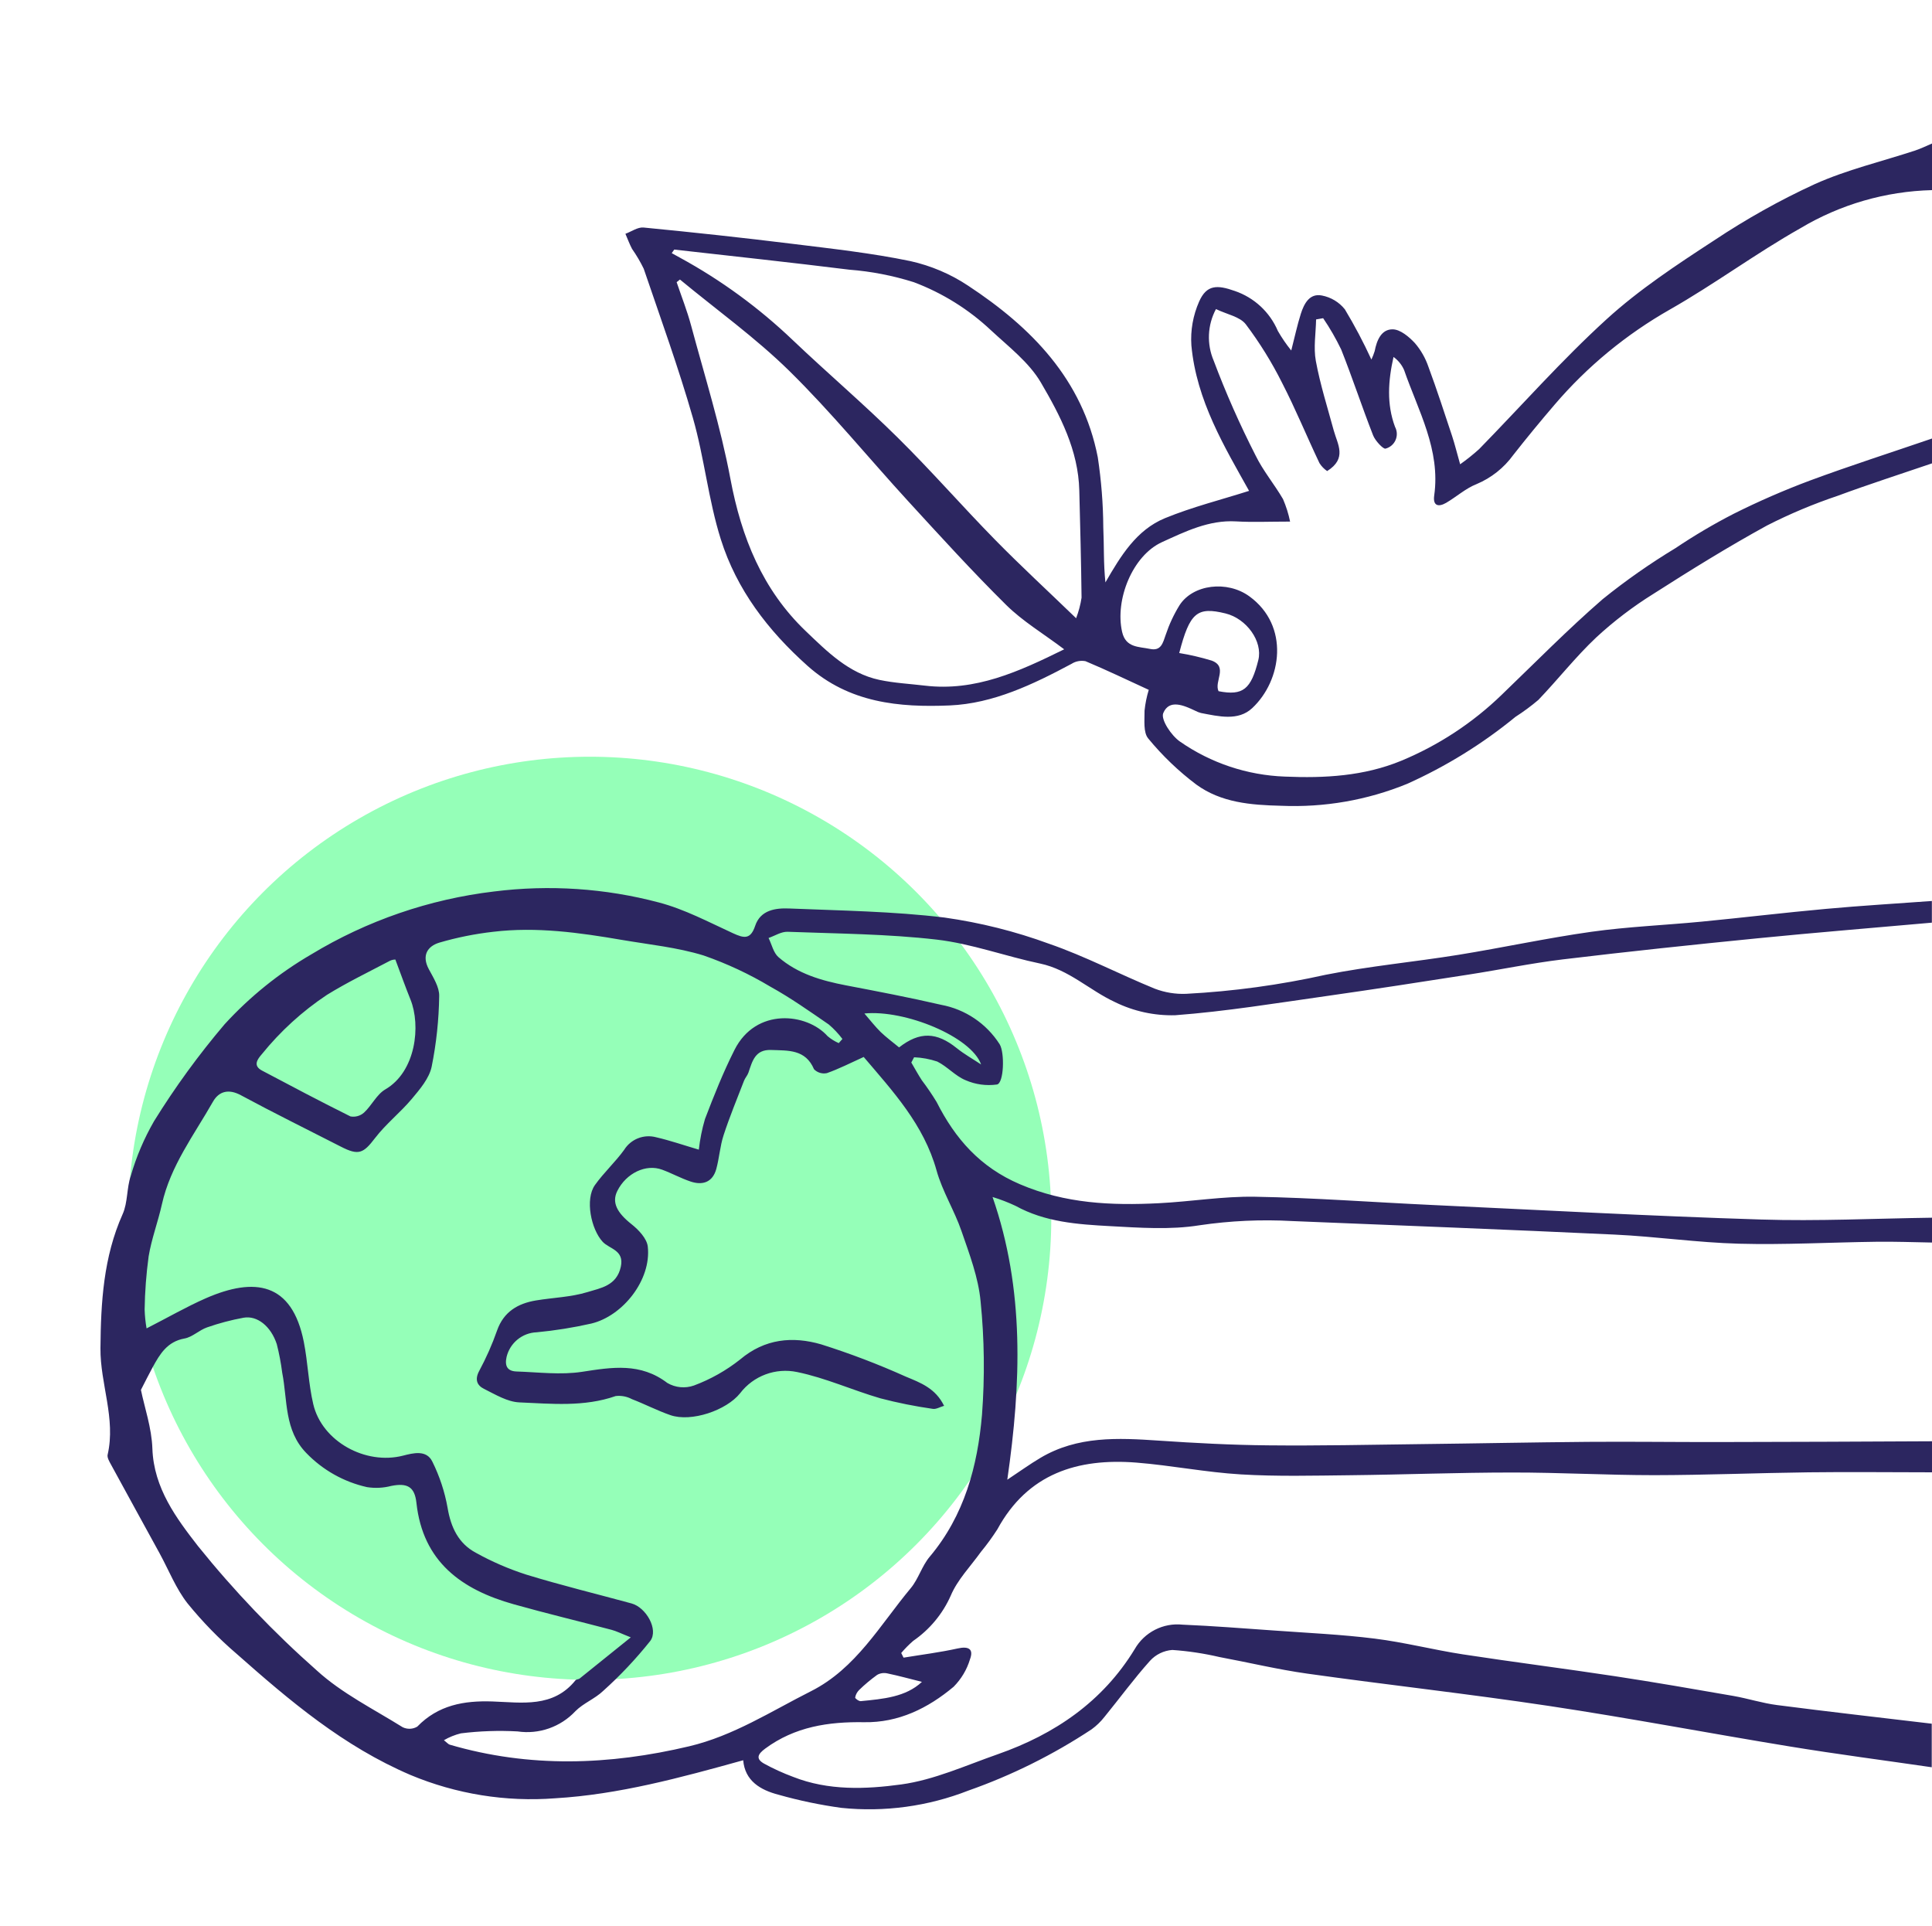 <?xml version="1.0" encoding="UTF-8"?>
<svg id="Layer_1" data-name="Layer 1" xmlns="http://www.w3.org/2000/svg" viewBox="0 0 298.69 297.78">
  <defs>
    <style>
      .cls-1 {
        fill: none;
      }

      .cls-2 {
        fill: #95ffb8;
      }

      .cls-3 {
        fill: #2c2660;
      }
    </style>
  </defs>
  <g id="Group_204" data-name="Group 204">
    <circle id="Ellipse_13" data-name="Ellipse 13" class="cls-2" cx="91.18" cy="188.33" r="71.35"/>
    <g id="Group_39" data-name="Group 39">
      <g id="Group_268" data-name="Group 268">
        <path id="Path_1652" data-name="Path 1652" class="cls-3" d="m298.69,273.2c-7.33-1.07-14.68-2.02-21.99-3.22-12.41-2.03-24.77-4.39-37.2-6.26s-24.94-3.25-37.4-5c-4.55-.64-9.03-1.72-13.55-2.56-2.4-.56-4.85-.93-7.31-1.1-1.32.1-2.56.7-3.45,1.68-2.48,2.77-4.68,5.78-7.03,8.66-.58.74-1.25,1.39-2.01,1.94-5.94,3.92-12.33,7.1-19.04,9.46-6.24,2.44-12.98,3.36-19.64,2.67-3.28-.45-6.53-1.13-9.71-2.03-2.81-.73-5.19-2.14-5.46-5.33-9.68,2.69-19.24,5.3-29.07,5.88-7.63.59-15.3-.65-22.36-3.6-10.38-4.44-18.64-11.44-26.85-18.7-2.77-2.37-5.32-4.99-7.62-7.82-1.79-2.28-2.89-5.11-4.3-7.7-2.51-4.58-5.03-9.16-7.53-13.75-.26-.48-.63-1.09-.53-1.54,1.29-5.61-1.16-10.96-1.11-16.47.06-7.07.46-14.08,3.43-20.72.81-1.8.61-4.03,1.26-5.92.85-2.95,2.06-5.79,3.6-8.46,3.26-5.26,6.9-10.26,10.91-14.98,3.9-4.26,8.42-7.9,13.4-10.8,8.62-5.22,18.26-8.53,28.26-9.72,8.52-1.07,17.17-.5,25.47,1.7,3.97,1.04,7.7,3.03,11.47,4.76,1.68.77,2.7,1.01,3.42-1.15.82-2.46,3.17-2.77,5.29-2.68,8,.33,16.04.44,23.98,1.4,5.51.78,10.93,2.13,16.16,4.05,5.59,1.93,10.87,4.71,16.36,6.95,1.55.59,3.2.86,4.85.79,7.26-.38,14.49-1.37,21.59-2.95,6.77-1.34,13.68-1.98,20.51-3.08,6.86-1.11,13.66-2.59,20.54-3.56,5.65-.79,11.38-1.02,17.07-1.57,6.4-.62,12.79-1.39,19.19-1.97,5.45-.5,10.92-.82,16.38-1.22v3.35c-8.96.8-17.92,1.52-26.87,2.41-10.08,1-20.15,2.06-30.21,3.27-4.88.59-9.71,1.6-14.57,2.35-7.3,1.14-14.6,2.27-21.92,3.31-7.79,1.1-15.57,2.38-23.4,2.97-3.23.09-6.44-.61-9.34-2.04-3.91-1.81-7.1-5.01-11.56-5.95-5.35-1.12-10.59-3.07-15.98-3.7-7.63-.88-15.36-.92-23.05-1.21-.97-.04-1.97.62-2.95.96.5,1,.75,2.28,1.53,2.96,2.97,2.57,6.64,3.63,10.43,4.36,4.92.94,9.84,1.88,14.72,3.01,3.73.69,7.01,2.9,9.05,6.1.79,1.28.67,6.01-.42,6.22-1.65.23-3.33,0-4.86-.67-1.58-.65-2.82-2.11-4.37-2.88-1.16-.39-2.36-.61-3.58-.66l-.43.81c.54.92,1.05,1.86,1.63,2.75.82,1.08,1.58,2.2,2.28,3.35,2.88,5.69,6.73,10.09,12.89,12.72,7.01,3,14.15,3.3,21.47,2.93,4.98-.25,9.95-1.09,14.91-1,9.08.16,18.16.85,27.24,1.27,16.97.79,33.94,1.72,50.93,2.25,8.81.28,17.64-.16,26.46-.28v3.84c-2.88-.05-5.76-.16-8.63-.12-7.08.09-14.16.49-21.22.3-6.42-.17-12.82-1.11-19.25-1.41-16.59-.78-33.19-1.41-49.79-2.09-4.8-.27-9.61-.05-14.36.65-4.52.73-9.26.38-13.89.13-4.98-.27-10-.62-14.55-3.13-1.15-.54-2.34-1-3.56-1.37,4.98,14.32,4.42,28.85,2.28,43.7,1.88-1.24,3.46-2.39,5.13-3.38,5.73-3.4,11.99-3.09,18.3-2.66,5.63.38,11.27.68,16.9.73,7.86.08,15.71-.09,23.57-.19,8.62-.1,17.24-.28,25.86-.35,6.7-.05,13.4.04,20.09.03,11.04-.02,22.07-.06,33.11-.12v4.8c-6.36,0-12.72-.08-19.08,0-7.96.1-15.91.43-23.87.44-7.32,0-14.63-.42-21.95-.41-8.36,0-16.71.33-25.07.42-5.64.06-11.29.21-16.91-.13-5.38-.32-10.71-1.39-16.1-1.82-9.1-.72-16.82,1.68-21.52,10.32-.78,1.21-1.63,2.38-2.54,3.48-1.6,2.24-3.63,4.3-4.67,6.78-1.25,2.81-3.25,5.22-5.79,6.97-.67.58-1.29,1.21-1.86,1.88l.36.72c2.79-.46,5.61-.81,8.36-1.42,1.67-.37,2.52.05,1.91,1.68-.48,1.6-1.35,3.05-2.53,4.24-3.96,3.32-8.51,5.57-13.84,5.48-5.51-.09-10.7.69-15.29,4.08-1.18.87-1.46,1.57-.21,2.3,1.45.8,2.97,1.49,4.53,2.07,5.44,2.15,11.22,1.92,16.71,1.17,5.1-.7,10-2.95,14.93-4.67,8.82-3.09,16.22-8.13,21.17-16.25,1.5-2.62,4.41-4.1,7.41-3.78,4.69.2,9.38.57,14.07.9,5.22.38,10.46.61,15.65,1.26,4.56.57,9.05,1.73,13.6,2.43,7.83,1.2,15.69,2.19,23.52,3.38,6.12.93,12.21,1.99,18.31,3.05,2.27.4,4.48,1.12,6.75,1.41,7.96,1.03,15.94,1.93,23.91,2.88v6.73Zm-152.68-55.9c-.71.21-1.29.58-1.8.49-2.73-.39-5.44-.93-8.11-1.63-4.32-1.26-8.48-3.16-12.86-4.06-3.33-.7-6.76.58-8.82,3.28-2.12,2.65-7.55,4.5-10.78,3.38-2.02-.7-3.94-1.7-5.94-2.47-.77-.41-1.64-.58-2.51-.48-4.89,1.71-9.93,1.19-14.9.98-1.85-.08-3.71-1.22-5.46-2.09-1.07-.53-1.47-1.43-.74-2.78,1.08-2.01,2.01-4.1,2.76-6.25,1.03-2.9,3.21-4.17,6.02-4.64,2.65-.44,5.41-.51,7.95-1.29,2.04-.63,4.52-.97,5.16-3.92.56-2.58-1.75-2.73-2.8-3.85-1.8-1.94-2.76-6.59-1.2-8.78,1.36-1.91,3.13-3.53,4.51-5.43,1.04-1.68,3.06-2.47,4.97-1.95,2.13.49,4.2,1.21,6.58,1.91.18-1.6.49-3.18.95-4.73,1.38-3.61,2.82-7.23,4.56-10.68,3.32-6.61,11.21-5.72,14.4-2.13.52.44,1.1.8,1.72,1.07l.57-.64c-.62-.82-1.33-1.58-2.11-2.24-2.95-2.03-5.89-4.11-9.02-5.84-3.27-1.96-6.74-3.58-10.34-4.83-4.06-1.25-8.38-1.68-12.6-2.4-6.59-1.13-13.22-2.06-19.91-1.26-2.83.32-5.62.88-8.35,1.68-1.83.56-2.74,1.99-1.62,4.09.7,1.31,1.64,2.78,1.61,4.15-.05,3.68-.44,7.35-1.17,10.96-.39,1.8-1.82,3.47-3.07,4.96-1.77,2.11-4,3.86-5.67,6.04-1.82,2.38-2.54,2.75-5.3,1.33-5.16-2.64-10.36-5.2-15.46-7.95-1.91-1.03-3.4-.59-4.31,1.01-2.92,5.14-6.57,9.91-7.89,15.86-.6,2.7-1.6,5.32-2.05,8.04-.37,2.73-.58,5.47-.62,8.22.03.98.13,1.96.3,2.92,3.31-1.69,6.18-3.35,9.19-4.67,7.48-3.26,13.29-2.49,15.12,6.76.63,3.18.72,6.47,1.46,9.62,1.35,5.77,8.09,9.45,13.88,7.96,1.57-.4,3.62-.94,4.53.92,1.12,2.26,1.92,4.67,2.36,7.16.51,3.03,1.69,5.5,4.36,6.93,2.48,1.38,5.1,2.51,7.8,3.38,5.38,1.65,10.85,2.98,16.28,4.46,2.24.61,4.21,4.03,2.89,5.8-2.21,2.77-4.64,5.35-7.28,7.72-1.27,1.22-3.06,1.89-4.29,3.13-2.29,2.45-5.64,3.62-8.95,3.13-2.92-.16-5.85-.06-8.76.3-.92.23-1.8.58-2.62,1.06.53.42.69.63.9.69,12.32,3.61,24.67,3.18,37.02.25,6.82-1.61,12.69-5.42,18.84-8.52,6.94-3.5,10.67-10.23,15.41-15.92,1.2-1.44,1.73-3.44,2.94-4.87,5.35-6.36,7.4-14,8.08-21.95.44-5.84.37-11.71-.22-17.53-.34-3.68-1.73-7.31-2.95-10.85-1.09-3.18-2.95-6.13-3.85-9.35-1.98-7.14-6.77-12.27-11.27-17.57-2.08.94-3.84,1.85-5.7,2.5-.72.15-1.47-.08-1.98-.6-1.32-3.11-4-2.88-6.62-2.98-2.5-.1-2.92,1.74-3.52,3.5-.15.44-.51.81-.68,1.25-1.08,2.8-2.23,5.57-3.16,8.42-.56,1.7-.66,3.53-1.14,5.26-.57,2.01-2.09,2.53-3.95,1.91-1.5-.5-2.91-1.28-4.4-1.83-2.51-.94-5.57.53-6.94,3.28-.89,1.78-.05,3.36,2.18,5.13,1.1.87,2.39,2.22,2.53,3.48.57,5.13-3.85,10.72-8.73,11.89-2.78.63-5.6,1.08-8.44,1.35-2.23.08-4.13,1.63-4.66,3.8-.33,1.46.16,2.21,1.53,2.26,3.38.11,6.84.56,10.14.05,4.66-.72,9.03-1.44,13.19,1.73,1.24.72,2.74.87,4.1.39,2.58-.96,4.99-2.32,7.15-4.03,3.83-3.23,8.13-3.6,12.5-2.34,4.47,1.41,8.85,3.08,13.12,5,2.21.92,4.6,1.78,5.92,4.54m-124.18-2.49c.55,2.69,1.66,5.86,1.77,9.08.21,6.12,3.75,10.81,7.05,15.06,5.57,6.92,11.72,13.36,18.38,19.24,3.87,3.53,8.76,5.95,13.26,8.76.72.35,1.57.32,2.26-.09,3.24-3.34,7.23-4.04,11.63-3.89,4.57.16,9.38,1.02,12.84-3.28.13-.16.47-.13.65-.28,2.47-1.98,4.93-3.97,7.89-6.35-1.54-.61-2.23-.97-2.96-1.16-5.04-1.33-10.11-2.54-15.12-3.95-8.07-2.26-14.07-6.56-15.06-15.69-.27-2.49-1.42-3.1-3.89-2.61-1.22.32-2.49.38-3.74.19-3.58-.8-6.84-2.63-9.39-5.27-3.44-3.53-2.89-8.16-3.73-12.42-.19-1.49-.47-2.97-.84-4.42-.91-2.77-3.03-4.46-5.14-4.08-1.91.35-3.8.85-5.63,1.49-1.22.42-2.27,1.5-3.49,1.72-2.67.48-3.81,2.4-4.93,4.45-.58,1.06-1.12,2.15-1.82,3.51m39.34-66.54c-.29,0-.58.07-.85.2-3.26,1.72-6.58,3.32-9.71,5.25-3.81,2.53-7.21,5.63-10.08,9.18-.67.77-1.43,1.77.04,2.54,4.53,2.4,9.07,4.8,13.66,7.08.75.14,1.53-.08,2.1-.59,1.19-1.1,1.95-2.8,3.28-3.58,4.76-2.76,5.52-9.89,3.9-13.9-.77-1.91-1.46-3.84-2.34-6.19m72.51,8.34c.97,1.12,1.69,2.06,2.53,2.88.9.86,1.91,1.6,2.84,2.37,3.2-2.49,5.81-2.38,8.92.12,1.17.94,2.5,1.68,3.76,2.52-1.53-4.3-11.78-8.5-18.05-7.88m8.9,103.32c-1.81-.45-3.57-.94-5.35-1.31-.54-.12-1.1-.04-1.57.23-.98.71-1.91,1.48-2.78,2.33-.32.32-.54.72-.62,1.17-.02.15.58.59.87.56,3.46-.34,6.95-.63,9.44-2.97"/>
        <path id="Path_1655" data-name="Path 1655" class="cls-3" d="m298.69,29.39c-7.17.18-14.18,2.21-20.34,5.89-6.89,3.89-13.28,8.64-20.15,12.55-6.76,3.84-12.8,8.81-17.85,14.72-2.19,2.55-4.32,5.14-6.4,7.79-1.44,1.99-3.41,3.55-5.68,4.5-1.68.66-3.1,1.96-4.69,2.89-1.19.69-2.08.48-1.85-1.13,1-7.09-2.47-13.09-4.66-19.41-.35-.8-.92-1.5-1.63-2.01-.83,3.67-1.08,7.29.23,10.8.61,1.14.19,2.56-.95,3.17-.16.09-.33.15-.51.2-.33.13-1.6-1.2-1.93-2.06-1.72-4.39-3.19-8.88-4.93-13.26-.81-1.68-1.74-3.3-2.79-4.84l-1.09.19c-.04,2.14-.42,4.35-.04,6.42.67,3.63,1.8,7.18,2.77,10.75.59,2.15,2.1,4.31-1.02,6.27-.48-.32-.88-.74-1.19-1.23-1.96-4.12-3.69-8.36-5.78-12.41-1.59-3.18-3.47-6.21-5.61-9.05-.91-1.18-2.89-1.52-4.61-2.35-1.32,2.47-1.45,5.4-.35,7.98,1.88,5,4.04,9.88,6.47,14.64,1.16,2.38,2.91,4.46,4.25,6.76.48,1.12.85,2.28,1.09,3.47-3.22,0-5.8.12-8.36-.03-4.2-.24-7.84,1.57-11.43,3.2-4.58,2.08-7.31,8.92-6.18,13.88.56,2.47,2.58,2.27,4.29,2.63,1.76.38,2.01-.93,2.46-2.2.53-1.59,1.24-3.11,2.12-4.54,2.08-3.25,7.38-3.88,10.81-1.38,6.25,4.55,5.02,13,.43,17.28-2.17,2.03-5.2,1.27-7.92.75-.31-.08-.61-.2-.89-.35-1.77-.84-4.03-1.83-4.94.37-.41.98,1.25,3.48,2.59,4.4,4.77,3.32,10.4,5.2,16.21,5.41,6.18.27,12.25-.08,17.98-2.44,5.77-2.39,11.05-5.85,15.54-10.2,5.17-4.97,10.21-10.1,15.63-14.8,3.57-2.88,7.33-5.51,11.25-7.88,2.89-1.94,5.9-3.72,9-5.31,3.83-1.92,7.76-3.63,11.77-5.13,6.24-2.31,12.58-4.34,18.88-6.5v3.84c-4.86,1.66-9.76,3.23-14.57,5.01-3.75,1.26-7.4,2.79-10.93,4.59-6,3.29-11.83,6.9-17.6,10.59-3.13,1.95-6.07,4.19-8.78,6.69-3.2,3.01-5.93,6.51-8.98,9.69-1.12.95-2.3,1.82-3.53,2.61-5.1,4.18-10.73,7.66-16.75,10.36-6.18,2.53-12.83,3.68-19.5,3.39-4.7-.11-9.27-.49-13.1-3.28-2.75-2.07-5.24-4.46-7.43-7.12-.79-.94-.56-2.85-.57-4.31.11-1.09.33-2.16.65-3.21-3.31-1.52-6.51-3.06-9.78-4.43-.75-.14-1.52,0-2.16.41-5.93,3.17-12.1,6.14-18.83,6.43-7.81.33-15.54-.38-21.97-6.11-6.14-5.48-10.97-11.8-13.42-19.57-1.93-6.11-2.55-12.61-4.32-18.78-2.23-7.77-4.99-15.39-7.6-23.05-.52-1.07-1.12-2.09-1.8-3.06-.4-.75-.69-1.56-1.03-2.34.93-.34,1.9-1.05,2.8-.97,7.71.75,15.41,1.58,23.09,2.53,6.07.75,12.18,1.42,18.16,2.66,3.18.71,6.21,1.99,8.93,3.8,9.78,6.44,17.7,14.48,20.05,26.53.54,3.58.83,7.2.85,10.82.13,2.8.02,5.6.33,8.52,2.36-4.09,4.79-8.11,9.21-9.93,4.24-1.74,8.74-2.86,13-4.22-3.77-6.76-8.14-13.95-8.92-22.49-.16-2.32.26-4.65,1.2-6.78,1.16-2.62,2.8-2.59,5.49-1.64,3.01,1.02,5.44,3.27,6.68,6.19.61,1.06,1.3,2.07,2.07,3.02.56-2.17.93-3.94,1.48-5.67.5-1.56,1.34-3.21,3.26-2.83,1.4.27,2.66,1.02,3.55,2.14,1.51,2.51,2.88,5.1,4.1,7.76.2-.42.37-.86.51-1.31.32-1.67,1.03-3.39,2.8-3.36,1.16.02,2.51,1.15,3.41,2.12.93,1.08,1.64,2.33,2.1,3.68,1.31,3.53,2.47,7.12,3.66,10.7.42,1.27.73,2.57,1.24,4.36,1.02-.72,2-1.5,2.93-2.34,6.56-6.71,12.79-13.78,19.72-20.09,5.05-4.6,10.87-8.43,16.62-12.18,4.96-3.3,10.16-6.22,15.58-8.71,4.95-2.22,10.32-3.48,15.49-5.18.9-.3,1.75-.72,2.62-1.09v7.2Zm-134.17,70.98c-3.21-2.42-6.4-4.32-8.96-6.85-5.24-5.18-10.21-10.65-15.19-16.08-6.12-6.68-11.87-13.74-18.32-20.08-5.23-5.14-11.26-9.46-16.93-14.15l-.51.41c.75,2.22,1.62,4.41,2.23,6.68,2.12,7.88,4.58,15.71,6.08,23.71,1.7,9.07,4.97,17.17,11.66,23.56,3.29,3.14,6.63,6.52,11.37,7.53,2.31.49,4.7.61,7.05.89,7.78.92,14.49-2.15,21.51-5.61m-60.27-61.8l-.39.55c.41.23.81.46,1.23.68,6.39,3.48,12.28,7.79,17.54,12.82,5.32,5.06,10.92,9.83,16.14,14.99,5.18,5.11,9.97,10.61,15.06,15.8,3.96,4.04,8.12,7.87,12.55,12.15.39-1.03.68-2.09.84-3.18-.06-5.53-.21-11.05-.35-16.58-.15-6.2-2.95-11.58-5.94-16.68-1.83-3.12-4.97-5.52-7.69-8.05-3.45-3.25-7.52-5.79-11.96-7.46-3.24-1.02-6.58-1.67-9.96-1.93-9.01-1.12-18.05-2.09-27.07-3.11m78.07,62.37c1.7.28,3.38.67,5.02,1.17,2.57.96.34,3.24,1.06,4.73,3.8.74,5.03-.31,6.15-4.82.71-2.87-1.81-6.4-5.07-7.2-4.4-1.08-5.53-.14-7.16,6.12"/>
      </g>
    </g>
  </g>
  <rect class="cls-1" x="200.79" y="265.7" width="576.1" height="226.81"/>
</svg>